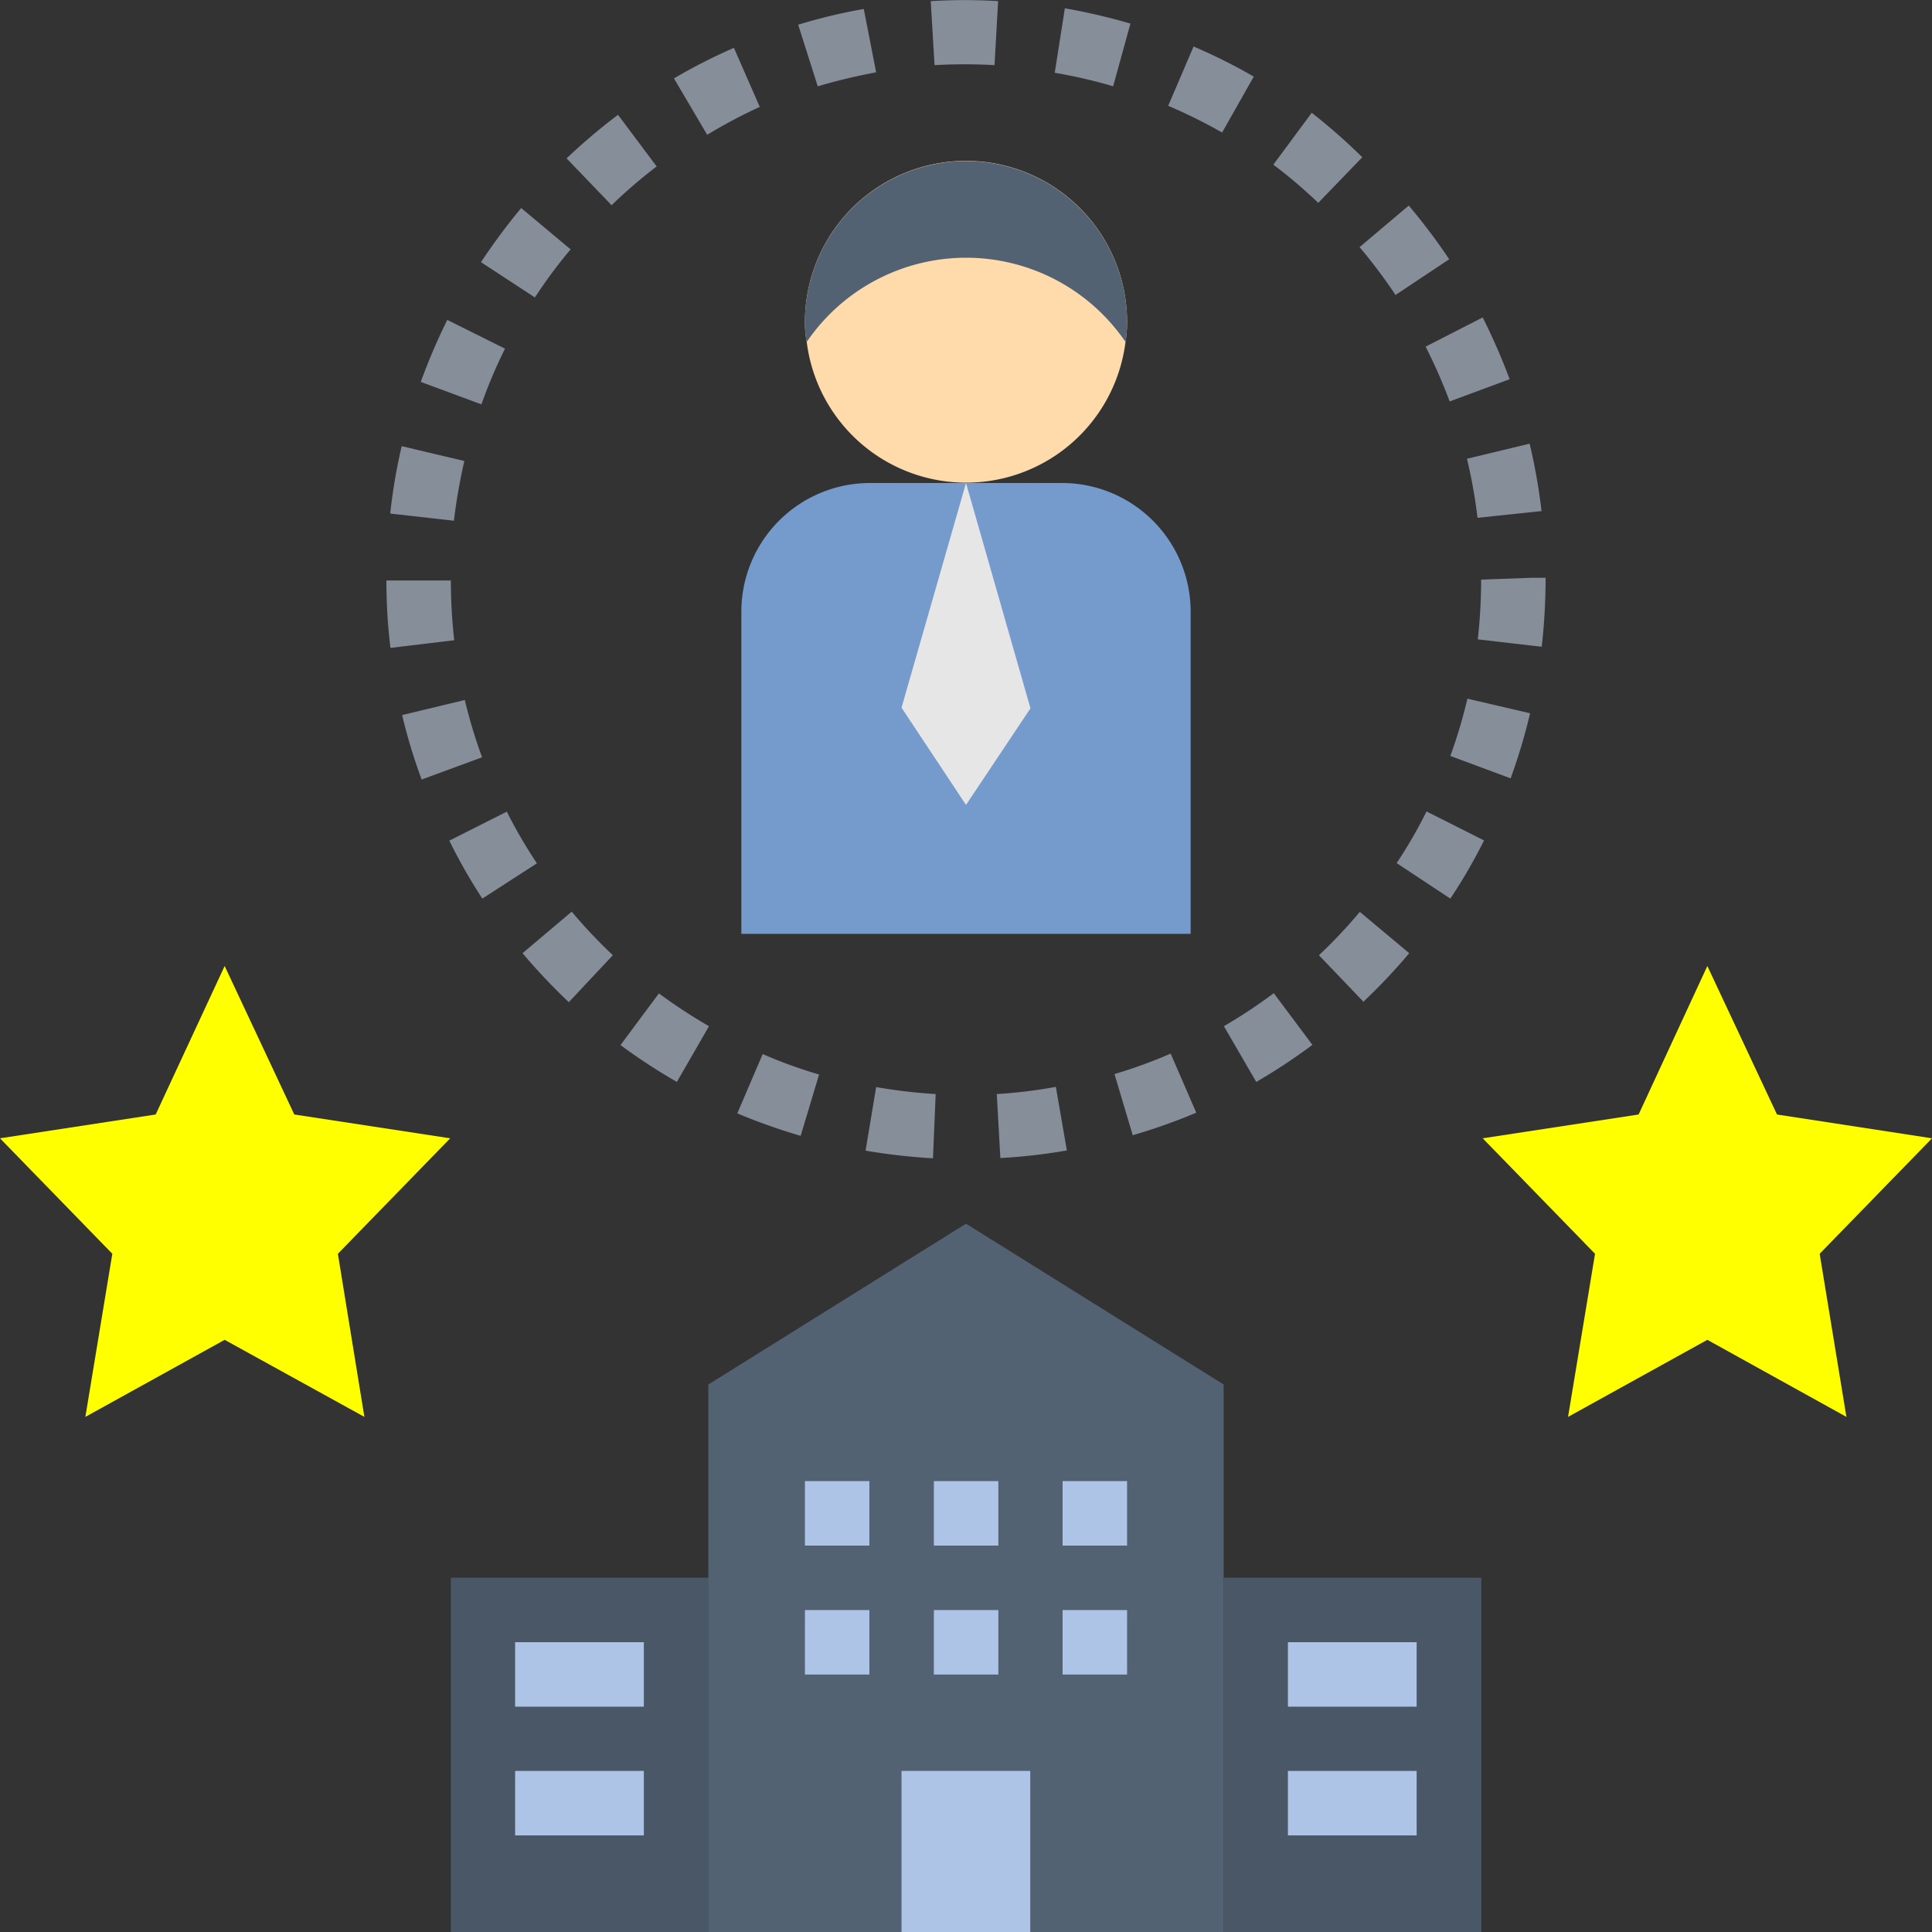 <svg xmlns="http://www.w3.org/2000/svg" viewBox="0 0 86 86"><rect x="0" y="0" width="86" height="86" fill="#333333" stroke="none"/><title>アセット 2</title><rect x="20.07" y="70.23" width="11.47" height="15.77" fill="#495766"/><rect x="54.47" y="70.23" width="11.47" height="15.77" fill="#495766"/><path d="M54.47,86H31.53V61.63L43,54.47l11.47,7.16Z" fill="#526273"/><rect x="40.13" y="78.83" width="5.73" height="7.17" fill="#adc4e6"/><path d="M10,43l3.1,6.61,6.94,1.06-5,5.14,1.18,7.26L10,59.64l-6.2,3.43L5,55.81,0,50.67l6.93-1.06Z" fill="#ff0"/><path d="M76,43l3.1,6.61L86,50.67l-5,5.14,1.19,7.26L76,59.64l-6.2,3.43L71,55.81l-5-5.14,6.94-1.06Z" fill="#ff0"/><path d="M41.53,51.56a27.18,27.18,0,0,1-3-.34L39,48.39a23.91,23.91,0,0,0,2.65.31Zm3,0-.16-2.86A21.74,21.74,0,0,0,47,48.38l.49,2.83a24.7,24.7,0,0,1-3,.34Zm-8.89-1a26.4,26.4,0,0,1-2.82-1l1.13-2.64a20.93,20.93,0,0,0,2.51.91Zm14.79,0-.82-2.75a21.94,21.94,0,0,0,2.5-.91l1.14,2.63a25.69,25.69,0,0,1-2.82,1ZM30.13,48.16a26.39,26.39,0,0,1-2.51-1.64l1.71-2.3a23.75,23.75,0,0,0,2.23,1.46Zm25.79,0-1.44-2.48a23.69,23.69,0,0,0,2.22-1.47l1.72,2.3a25.69,25.69,0,0,1-2.5,1.65Zm-30.6-3.55a26.63,26.63,0,0,1-2.06-2.18l2.19-1.85a22.51,22.51,0,0,0,1.83,1.94Zm35.39,0-2-2.09a22.19,22.19,0,0,0,1.82-1.93l2.2,1.84a26.54,26.54,0,0,1-2.06,2.18ZM21.47,40A24.65,24.65,0,0,1,20,37.42l2.56-1.29a21.9,21.9,0,0,0,1.34,2.3Zm43.09,0-2.39-1.58a21.11,21.11,0,0,0,1.33-2.3l2.56,1.29A23.86,23.86,0,0,1,64.56,40Zm-45.79-5.3a24.29,24.29,0,0,1-.87-2.87l2.79-.67a22.67,22.67,0,0,0,.77,2.55Zm48.48-.05-2.69-1a22.62,22.62,0,0,0,.76-2.55l2.79.65a25.79,25.79,0,0,1-.86,2.88ZM17.38,28.84a24.87,24.87,0,0,1-.18-3h2.87a23.72,23.72,0,0,0,.15,2.66Zm51.25-.05-2.85-.33a23.45,23.45,0,0,0,.15-2.66l2.23-.08.64,0a27.23,27.23,0,0,1-.17,3.05ZM20.21,23.18l-2.84-.32a24.74,24.74,0,0,1,.51-3l2.79.66a25.63,25.63,0,0,0-.46,2.62Zm45.56-.13a23.35,23.35,0,0,0-.47-2.63l2.79-.67a26.56,26.56,0,0,1,.53,3ZM21.43,18l-2.7-1a26.93,26.93,0,0,1,1.18-2.76l2.57,1.28A22,22,0,0,0,21.43,18Zm43.1-.13a24,24,0,0,0-1.07-2.44L66,14.13a27.9,27.9,0,0,1,1.2,2.75ZM23.81,13.24l-2.4-1.57A27.83,27.83,0,0,1,23.2,9.26l2.2,1.84a22,22,0,0,0-1.59,2.14Zm38.31-.11A23.68,23.68,0,0,0,60.52,11l2.19-1.85a27.65,27.65,0,0,1,1.8,2.39Zm-34.9-4-2-2.08a26.38,26.38,0,0,1,2.29-1.94l1.72,2.3a22.1,22.1,0,0,0-2,1.72Zm31.46-.1a22.27,22.27,0,0,0-2-1.7l1.71-2.31A26.57,26.57,0,0,1,60.64,7ZM31.48,6,30,3.49a24.82,24.82,0,0,1,2.67-1.36l1.15,2.63A22.17,22.17,0,0,0,31.48,6ZM54.4,5.9A23,23,0,0,0,52,4.71l1.13-2.64a24.81,24.81,0,0,1,2.68,1.34Zm-18-2.06L35.53,1.1A24.32,24.32,0,0,1,38.45.4L39,3.22a25.66,25.66,0,0,0-2.59.62Zm13.15,0a22.8,22.8,0,0,0-2.6-.6L47.4.37a26.85,26.85,0,0,1,2.92.68ZM41.6,2.91,41.43.05a24.86,24.86,0,0,1,3,0L44.27,2.9a23.79,23.79,0,0,0-2.67,0Z" fill="#858e99"/><rect x="35.83" y="65.93" width="2.87" height="2.87" fill="#adc4e6"/><rect x="41.57" y="65.93" width="2.87" height="2.87" fill="#adc4e6"/><rect x="47.3" y="65.93" width="2.87" height="2.87" fill="#adc4e6"/><rect x="35.83" y="71.67" width="2.87" height="2.87" fill="#adc4e6"/><rect x="41.57" y="71.67" width="2.87" height="2.87" fill="#adc4e6"/><rect x="47.3" y="71.67" width="2.87" height="2.87" fill="#adc4e6"/><rect x="22.93" y="73.1" width="5.73" height="2.87" fill="#adc4e6"/><rect x="57.33" y="73.1" width="5.73" height="2.87" fill="#adc4e6"/><rect x="22.93" y="78.83" width="5.73" height="2.87" fill="#adc4e6"/><rect x="57.33" y="78.83" width="5.73" height="2.87" fill="#adc4e6"/><path d="M47.3,21.5H38.7A5.73,5.73,0,0,0,33,27.23V41.57H53V27.23A5.73,5.73,0,0,0,47.3,21.5Z" fill="#759acc"/><path d="M43,21.5l-2.87,10L43,35.83l2.87-4.3Z" fill="#e6e6e6"/><path d="M50.17,14.33a5.26,5.26,0,0,1-.07.89,7.15,7.15,0,0,1-14.19,0,4.4,4.4,0,0,1-.08-.89,7.17,7.17,0,0,1,14.34,0Z" fill="#ffdbac"/><path d="M43,7.17a7.17,7.17,0,0,0-7.17,7.16,4.4,4.4,0,0,0,.08.89,8.59,8.59,0,0,1,14.19,0,5.26,5.26,0,0,0,.07-.89A7.17,7.17,0,0,0,43,7.17Z" fill="#526273"/></svg>